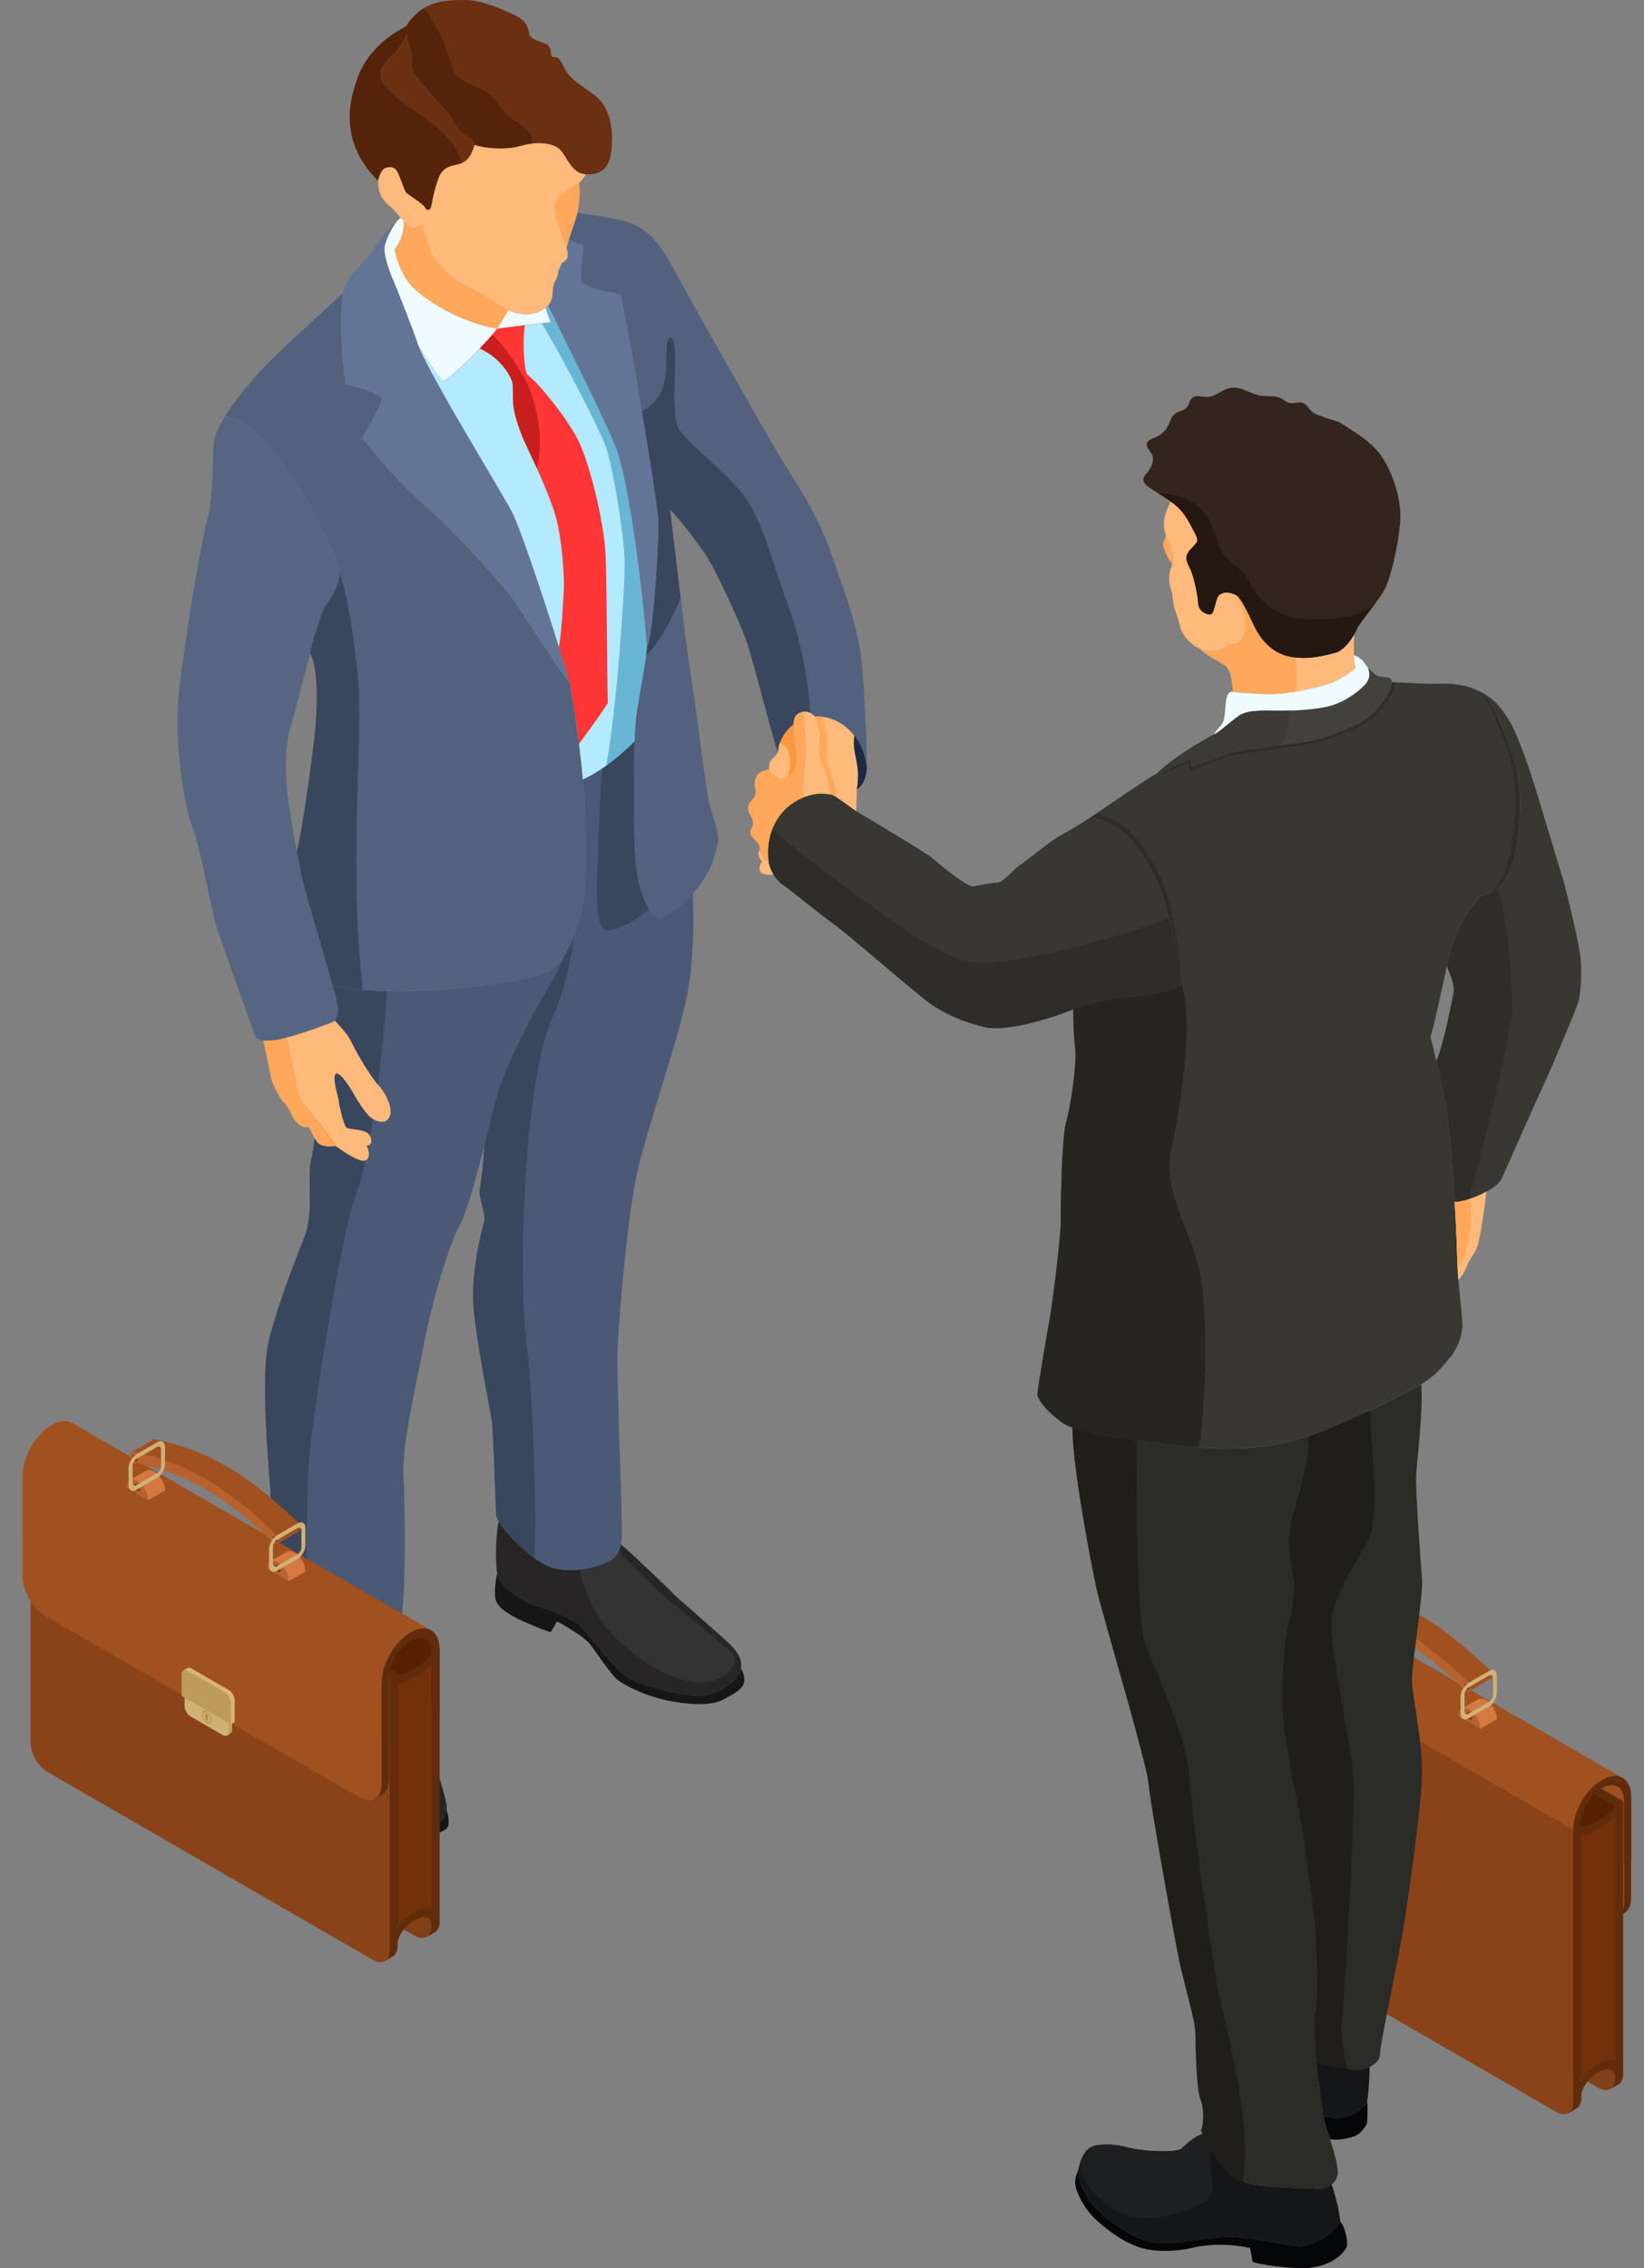 <svg width="58" height="80" viewBox="0 0 58 80" fill="none" xmlns="http://www.w3.org/2000/svg">
<rect x="0" y="0" width="58" height="80" fill="#808080" stroke="none"/>
<path d="M55.76 64.397L55.506 64.545L55.76 64.397Z" fill="#FFFFF7"/>
<path d="M57.546 63.366V66.956C57.546 67.207 57.456 67.388 57.314 67.468L57.06 67.616C57.205 67.533 57.291 67.356 57.291 67.104V63.514L57.546 63.366Z" fill="#602C0B"/>
<path d="M45.416 61.161L56.496 67.559C56.934 67.813 57.288 67.607 57.288 67.101V63.035L44.621 55.723V59.789C44.624 60.295 44.978 60.91 45.416 61.161Z" fill="#A1501F"/>
<path d="M44.6 56.215V65.823C44.6 66.199 44.864 66.66 45.192 66.847L56.677 73.476C56.719 73.502 56.761 73.521 56.803 73.534L56.812 73.682L57.092 73.521C57.199 73.46 57.266 73.328 57.266 73.138V63.53L44.6 56.215Z" fill="#602C0B"/>
<path d="M56.634 72.815L56.982 72.88V73.298C56.982 73.675 56.718 73.826 56.389 73.64L55.906 73.36L55.971 73.276L56.634 72.815Z" fill="#804018"/>
<path d="M56.983 63.691L55.785 73.289L55.589 73.176L44.905 67.007C44.58 66.817 44.316 66.36 44.316 65.983L44.232 56.871L56.983 63.691Z" fill="#552100"/>
<path d="M55.789 64.38V73.988C55.789 74.178 55.722 74.306 55.615 74.371L55.335 74.532L55.326 74.384C55.284 74.371 55.242 74.352 55.2 74.326L43.715 67.696C43.39 67.506 43.126 67.049 43.126 66.672V57.065L44.324 57.757L55.789 64.38Z" fill="#602C0B"/>
<path d="M54.912 74.494L43.427 67.864C43.102 67.674 42.835 67.217 42.835 66.84V57.232L55.502 64.545V74.152C55.505 74.529 55.241 74.68 54.912 74.494Z" fill="#8A4319"/>
<path d="M56.983 64.029V72.88L56.635 72.816L55.975 73.273L55.91 73.36L55.788 73.515V64.696L56.725 64.232L56.983 64.029Z" fill="#73310B"/>
<path d="M56.983 73.243C56.983 72.967 56.716 72.899 56.385 73.089C56.053 73.279 55.786 73.659 55.786 73.933L55.531 74.081C55.531 73.636 55.905 73.073 56.385 72.796C56.864 72.519 57.238 72.651 57.238 73.095L56.983 73.243Z" fill="#602C0B"/>
<path d="M55.787 64.38C55.91 64.442 56.119 64.374 56.386 64.219C56.653 64.065 56.859 63.894 56.985 63.691L57.159 63.807C56.991 64.081 56.747 64.306 56.386 64.516C56.025 64.725 55.781 64.783 55.613 64.699L55.787 64.38Z" fill="#602C0B"/>
<path d="M43.858 55.465C44.138 55.303 44.395 55.287 44.579 55.394L57.245 62.706C57.062 62.599 56.804 62.616 56.524 62.777C55.961 63.102 55.504 63.894 55.504 64.544L42.837 57.232C42.837 56.582 43.297 55.786 43.858 55.465Z" fill="#A1501F"/>
<path d="M56.526 62.777C55.962 63.102 55.505 63.894 55.505 64.545V66.815L55.759 66.666V64.397C55.759 63.907 56.1 63.315 56.526 63.07C56.947 62.825 57.292 63.025 57.292 63.511V65.781L57.546 65.633V63.363C57.546 62.716 57.089 62.452 56.526 62.777Z" fill="#602C0B"/>
<path d="M52.61 58.991C52.597 58.959 52.574 58.926 52.552 58.897C52.545 58.891 52.539 58.885 52.532 58.878C51.644 58.028 50.832 57.387 50.018 56.917C49.2 56.447 48.388 56.148 47.5 55.974C47.477 55.971 47.455 55.974 47.439 55.983L46.679 56.425C46.695 56.415 46.717 56.412 46.74 56.415C47.625 56.589 48.44 56.888 49.258 57.358C50.072 57.828 50.884 58.469 51.772 59.319C51.779 59.326 51.785 59.332 51.792 59.339C51.814 59.367 51.837 59.397 51.85 59.432C51.875 59.49 51.885 59.551 51.869 59.599C51.863 59.622 51.85 59.638 51.834 59.648L52.593 59.206C52.61 59.197 52.622 59.181 52.629 59.158C52.642 59.113 52.635 59.052 52.61 58.991Z" fill="#A1501F"/>
<path d="M49.257 57.359C50.071 57.829 50.883 58.47 51.772 59.32C51.852 59.397 51.894 59.523 51.868 59.6C51.846 59.661 51.788 59.674 51.723 59.635C51.707 59.626 51.691 59.613 51.675 59.6C50.812 58.773 50.033 58.161 49.257 57.713C48.883 57.497 48.51 57.32 48.127 57.172C47.711 57.014 47.286 56.892 46.836 56.805C46.819 56.802 46.803 56.795 46.787 56.786C46.723 56.75 46.665 56.667 46.642 56.583C46.617 56.474 46.658 56.403 46.739 56.416C47.628 56.589 48.442 56.889 49.257 57.359Z" fill="#B9612C"/>
<path d="M46.707 56.585C46.707 56.64 46.746 56.708 46.794 56.733C46.842 56.763 46.881 56.74 46.881 56.685C46.881 56.63 46.842 56.563 46.794 56.537C46.746 56.508 46.707 56.531 46.707 56.585Z" fill="#7B3910"/>
<path d="M51.663 59.445C51.663 59.499 51.702 59.567 51.75 59.593C51.798 59.622 51.837 59.599 51.837 59.545C51.837 59.49 51.798 59.422 51.75 59.397C51.702 59.367 51.663 59.39 51.663 59.445Z" fill="#7B3910"/>
<path d="M47.474 57.1C47.368 57.039 47.268 57.033 47.2 57.075L46.611 57.413L47.275 58.114L47.864 57.776C47.861 57.525 47.687 57.226 47.474 57.1Z" fill="#D67841"/>
<path d="M47.274 58.115C47.274 57.867 47.1 57.564 46.885 57.442C46.669 57.319 46.495 57.419 46.495 57.667L47.274 58.115Z" fill="#B56230"/>
<path d="M46.779 57.606C46.779 57.671 46.824 57.751 46.882 57.783C46.94 57.816 46.985 57.79 46.985 57.726C46.985 57.661 46.94 57.581 46.882 57.548C46.824 57.513 46.779 57.542 46.779 57.606Z" fill="#7B3910"/>
<path d="M47.58 57.329L46.855 57.748C46.701 57.838 46.575 57.764 46.575 57.587V56.981C46.575 56.804 46.701 56.585 46.855 56.495L47.58 56.077C47.734 55.986 47.86 56.06 47.86 56.238V56.843C47.86 57.023 47.734 57.239 47.58 57.329ZM46.855 56.656C46.778 56.701 46.717 56.811 46.717 56.898V57.503C46.717 57.593 46.781 57.629 46.855 57.583L47.58 57.165C47.657 57.12 47.718 57.01 47.718 56.923V56.318C47.718 56.228 47.654 56.193 47.58 56.238L46.855 56.656Z" fill="#CFB176"/>
<path d="M52.424 59.96C52.318 59.898 52.218 59.892 52.151 59.934L51.562 60.272L52.225 60.974L52.814 60.636C52.814 60.388 52.64 60.085 52.424 59.96Z" fill="#D67841"/>
<path d="M52.224 60.975C52.224 60.727 52.051 60.424 51.835 60.302C51.619 60.176 51.445 60.279 51.445 60.527L52.224 60.975Z" fill="#B56230"/>
<path d="M51.736 60.465C51.736 60.53 51.781 60.61 51.839 60.642C51.897 60.675 51.942 60.649 51.942 60.584C51.942 60.52 51.897 60.44 51.839 60.407C51.781 60.375 51.736 60.401 51.736 60.465Z" fill="#7B3910"/>
<path d="M52.533 60.188L51.808 60.607C51.654 60.697 51.528 60.623 51.528 60.446V59.841C51.528 59.664 51.654 59.445 51.808 59.355L52.533 58.936C52.687 58.846 52.813 58.92 52.813 59.097V59.702C52.813 59.883 52.687 60.102 52.533 60.188ZM51.808 59.516C51.731 59.561 51.67 59.67 51.67 59.757V60.362C51.67 60.453 51.734 60.488 51.808 60.443L52.533 60.024C52.61 59.979 52.675 59.87 52.675 59.783V59.177C52.675 59.087 52.61 59.052 52.533 59.097L51.808 59.516Z" fill="#CFB176"/>
<path d="M14.751 12.181C15.263 13.43 17.774 17.474 18.09 18.119C18.405 18.759 19.458 21.905 20.089 24.049C20.305 25.16 20.469 26.5 20.563 27.498C20.833 27.379 21.113 27.208 21.387 27.015C21.77 26.741 22.128 26.425 22.392 26.152C22.398 25.881 22.408 25.672 22.421 25.547C22.479 24.867 22.778 23.489 22.826 22.819C22.552 19.516 22.089 16.802 21.773 15.897C21.641 15.514 21.171 14.519 20.669 13.479C20.163 12.435 19.619 11.347 19.339 10.777C19.31 10.806 19.278 10.832 19.249 10.858C19.294 11.016 19.391 11.276 19.426 11.37C19.333 11.376 19.227 11.389 19.114 11.399C18.525 11.463 17.742 11.569 17.543 11.592C17.333 11.895 16.097 13.211 15.643 13.45C15.369 13.192 14.799 12.287 14.751 12.181Z" fill="#B4EAFF"/>
<path d="M22.036 19.754C22.062 20.63 21.759 25.031 21.383 27.015C21.766 26.741 22.123 26.425 22.387 26.152C22.394 25.881 22.403 25.672 22.416 25.547C22.474 24.867 22.773 23.489 22.822 22.819C22.548 19.516 22.084 16.802 21.769 15.897C21.637 15.514 21.167 14.519 20.665 13.479C20.159 12.435 19.615 11.347 19.335 10.777C19.306 10.806 19.274 10.832 19.245 10.858C19.29 11.016 19.386 11.276 19.422 11.37C19.328 11.376 19.222 11.389 19.109 11.399C19.779 12.481 21.067 14.982 21.337 15.659C21.614 16.36 22.007 18.801 22.036 19.754Z" fill="#68B5D4"/>
<path d="M20.085 24.049C19.972 23.666 19.847 23.25 19.715 22.825C19.831 22.226 19.866 21.119 19.889 20.861C19.918 20.552 19.86 18.926 19.525 17.957C19.183 16.981 18.704 16.012 18.53 15.632C18.353 15.243 18.163 14.695 18.118 14.348C18.076 14 18.108 13.633 18.085 13.507C18.066 13.388 17.747 12.657 16.92 12.29C17.155 12.042 17.445 11.717 17.532 11.591C17.67 11.575 18.082 11.521 18.52 11.466C18.436 11.917 18.469 12.944 18.597 13.204C19.048 13.556 19.93 14.663 20.352 15.436C20.774 16.209 21.305 18.366 21.363 19.531C21.418 20.694 21.418 24.496 21.447 24.789C21.257 25.111 20.661 25.923 20.423 26.241C20.333 25.514 20.22 24.738 20.085 24.049Z" fill="#FF3636"/>
<path d="M16.92 12.29C17.751 12.657 18.066 13.388 18.085 13.507C18.108 13.633 18.076 14.003 18.118 14.348C18.16 14.695 18.349 15.243 18.53 15.632C18.613 15.816 18.768 16.131 18.942 16.518C19.27 15.268 18.768 13.849 18.594 13.507C18.427 13.179 17.866 12.255 17.367 11.801C17.252 11.936 17.094 12.11 16.92 12.29Z" fill="#C91E1E"/>
<path d="M18.452 11.079C18.838 11.102 19.064 10.999 19.244 10.854C19.289 11.011 19.386 11.272 19.421 11.366C18.838 11.414 17.773 11.562 17.534 11.591C17.66 11.401 17.801 11.15 17.93 10.937C18.091 11.011 18.271 11.069 18.452 11.079ZM13.567 8.703C13.609 8.474 13.851 7.895 14.14 7.676C14.182 7.724 14.221 7.772 14.256 7.814C14.227 8.371 14.102 8.532 13.925 8.806C13.947 8.973 14.115 9.598 14.479 10.033C14.842 10.467 16.134 11.353 17.537 11.588C17.328 11.89 16.092 13.207 15.638 13.446C15.37 13.185 14.804 12.28 14.755 12.177C14.643 11.797 14.012 10.2 13.864 9.862C13.716 9.53 13.526 8.941 13.567 8.703Z" fill="#F0FBFF"/>
<path d="M10.13 59.499C10.31 59.85 10.748 60.648 10.857 61.054C10.97 61.46 11.202 63.067 11.817 63.53C12.351 63.933 13.816 64.561 14.699 64.49C15.529 64.425 15.819 64.097 15.752 63.649C15.681 63.202 15.204 61.643 14.853 61.083C14.828 61.045 14.802 60.999 14.776 60.954C14.457 60.423 13.961 59.493 13.807 58.868C13.527 59.084 12.995 59.338 12.126 59.129C11.833 59.058 11.569 58.952 11.334 58.826C11.263 58.788 11.192 58.746 11.125 58.707C10.664 58.42 10.346 58.089 10.175 57.905C10.111 58.404 9.969 59.193 10.13 59.499Z" fill="#272526"/>
<path d="M10.128 59.496C10.311 59.85 10.746 60.649 10.859 61.058C10.972 61.463 11.203 63.07 11.818 63.534C12.356 63.936 13.818 64.564 14.7 64.493C15.405 64.439 15.721 64.194 15.756 63.846C15.824 64.013 15.837 64.249 15.82 64.374C15.772 64.738 14.42 64.883 13.927 64.831C13.345 64.767 12.462 64.403 11.773 63.878C11.087 63.353 11.12 62.812 11.046 62.342C10.968 61.872 10.836 61.389 10.778 61.264C10.72 61.138 10.588 61.347 10.54 61.286C10.492 61.222 10.176 60.613 10.07 60.353C9.983 60.124 10.06 59.776 10.128 59.496Z" fill="#171616"/>
<path d="M11.614 62.375C11.894 63.132 13.072 63.763 13.649 63.931C14.222 64.098 15.136 64.182 15.332 63.86C15.593 63.431 15.081 61.828 14.779 60.955C14.46 60.424 13.964 59.494 13.81 58.869C13.529 59.085 12.998 59.339 12.129 59.13C11.836 59.059 11.572 58.953 11.337 58.827C10.97 60.08 11.343 61.645 11.614 62.375Z" fill="#333333"/>
<path d="M17.56 55.599C17.66 55.963 18.416 56.427 18.697 56.552C18.977 56.678 20.155 57 20.464 57.338C20.773 57.676 21.739 58.938 22.203 59.202C22.634 59.45 24.26 59.904 24.895 59.791C25.429 59.698 26.044 59.244 26.115 58.951C26.186 58.658 26.17 58.404 25.735 57.982C25.3 57.56 23.896 56.369 23.771 56.227C23.658 56.105 22.402 54.888 21.903 54.469C21.884 54.562 21.858 54.649 21.82 54.727C21.752 54.875 21.643 54.991 21.472 55.081C21.301 55.171 20.905 55.309 20.458 55.358C20.065 55.403 19.63 55.383 19.27 55.206C18.639 54.897 17.866 54.099 17.599 53.664C17.476 54.102 17.473 55.271 17.56 55.599Z" fill="#272526"/>
<path d="M17.542 55.496C17.548 55.535 17.555 55.57 17.561 55.599C17.658 55.963 18.418 56.427 18.698 56.552C18.978 56.678 20.156 57 20.465 57.338C20.775 57.676 21.741 58.938 22.204 59.202C22.636 59.45 24.262 59.904 24.896 59.791C25.43 59.698 26.045 59.244 26.116 58.951C26.126 58.916 26.132 58.88 26.136 58.848C26.226 58.97 26.293 59.192 26.239 59.379C26.165 59.621 25.775 59.801 25.514 59.946C25.25 60.094 24.725 60.178 23.769 60.02C22.813 59.862 22.001 59.421 21.792 59.254C21.583 59.086 21.077 58.349 20.868 58.056C20.659 57.763 20.163 57.489 20.028 57.402C19.892 57.319 19.648 57.161 19.628 57.212C19.606 57.264 19.461 57.56 19.406 57.56C19.355 57.56 18.524 57.235 18.208 57.064C17.893 56.897 17.629 56.739 17.513 56.497C17.416 56.304 17.471 55.767 17.542 55.496Z" fill="#171616"/>
<path d="M20.464 55.361C20.525 55.963 20.976 57.038 21.752 57.801C22.605 58.642 23.581 59.147 24.225 59.283C24.865 59.421 25.352 59.315 25.667 59.019C25.983 58.725 25.983 58.41 25.719 58.188C25.454 57.969 23.835 56.62 23.542 56.401C23.281 56.204 22.183 55.074 21.829 54.727C21.761 54.875 21.652 54.991 21.481 55.081C21.304 55.171 20.911 55.309 20.464 55.361Z" fill="#333333"/>
<path d="M9.556 52.858C9.598 53.773 9.63 56.246 9.575 56.677C9.524 57.108 9.891 57.601 10.091 57.814C10.223 57.952 10.57 58.364 11.121 58.706C11.401 58.879 11.736 59.037 12.119 59.13C13.256 59.404 13.813 58.889 13.99 58.699C14.17 58.509 14.128 57.385 14.212 56.606C14.296 55.827 14.296 53.158 14.234 52.063C14.17 50.968 14.717 48.698 14.949 47.436C15.181 46.174 15.79 44.007 16.211 43.228C16.633 42.449 17.18 39.947 17.474 38.852C17.767 37.758 18.272 36.827 18.806 35.774C19.135 35.127 19.705 34.325 19.888 33.739C19.75 33.945 19.595 34.106 19.425 34.219C18.932 34.541 16.466 34.863 15.146 34.934C14.643 34.96 14.135 34.969 13.655 34.963C13.355 34.956 13.069 34.947 12.802 34.924C12.795 34.924 12.789 34.924 12.786 34.924C12.287 34.886 11.935 34.824 11.733 34.773C11.752 34.834 11.826 35.088 11.842 35.156C11.968 35.603 11.942 35.942 11.745 36.038C11.697 36.064 11.591 36.106 11.449 36.157C11.311 38.009 11.111 40.433 10.995 40.829C10.805 41.483 11.102 42.722 10.744 43.627C10.387 44.532 9.862 45.858 9.505 47.204C9.147 48.544 9.514 51.944 9.556 52.858Z" fill="#4A5975"/>
<path d="M9.556 52.858C9.598 53.773 9.63 56.245 9.575 56.677C9.524 57.108 9.891 57.601 10.091 57.814C10.223 57.952 10.57 58.364 11.121 58.705C10.699 56.574 10.834 53.148 10.867 51.999C10.908 50.527 12.045 43.373 12.592 42.027C13.062 40.871 13.533 36.949 13.655 34.959C13.355 34.953 13.069 34.943 12.802 34.921C12.795 34.921 12.789 34.921 12.786 34.921C12.287 34.882 11.935 34.821 11.733 34.77C11.752 34.831 11.826 35.085 11.842 35.153C11.968 35.6 11.942 35.938 11.745 36.035C11.697 36.061 11.591 36.102 11.449 36.154C11.311 38.005 11.111 40.43 10.995 40.826C10.805 41.48 11.102 42.719 10.744 43.624C10.387 44.529 9.862 45.855 9.505 47.201C9.147 48.544 9.514 51.944 9.556 52.858Z" fill="#38465E"/>
<path d="M17.083 43.09C17.154 42.851 16.873 42.249 16.928 41.924C16.973 41.66 17.076 40.897 17.083 40.411C17.234 39.806 17.372 39.236 17.475 38.846C17.768 37.751 18.274 36.821 18.808 35.768C19.137 35.121 19.707 34.319 19.89 33.733C20.145 33.363 20.354 32.825 20.518 32.149C20.769 31.125 20.673 29.386 20.657 28.826C20.65 28.61 20.618 28.121 20.557 27.496C20.827 27.377 21.107 27.206 21.381 27.013C21.764 26.74 22.122 26.424 22.386 26.15C22.35 27.326 22.347 29.583 22.427 30.452C22.527 31.518 22.92 32.261 23.2 32.345C23.442 32.419 23.989 32.03 24.44 31.515C24.485 32.429 24.469 33.884 24.25 35.066C23.97 36.579 22.737 40.031 22.427 41.602C22.118 43.173 21.809 46.68 21.784 47.745C21.755 48.811 21.98 53.889 21.938 54.266C21.896 54.645 21.796 54.91 21.474 55.08C21.152 55.248 20.045 55.586 19.272 55.206C18.499 54.826 17.52 53.718 17.504 53.438C17.491 53.158 17.408 50.634 17.363 50.199C17.321 49.764 16.703 46.902 16.69 45.752C16.677 44.603 17.012 43.328 17.083 43.09Z" fill="#4A5975"/>
<path d="M21.247 27.107C21.292 27.075 21.337 27.046 21.382 27.013C21.765 26.74 22.123 26.424 22.387 26.15C22.351 27.326 22.348 29.583 22.429 30.452C22.496 31.17 22.696 31.74 22.902 32.062C22.255 32.622 21.495 32.928 21.286 32.767C20.96 32.516 21.086 30.687 21.096 30.095C21.105 29.55 21.173 27.941 21.247 27.107ZM17.084 43.09C17.155 42.851 16.875 42.249 16.929 41.924C16.974 41.66 17.077 40.897 17.084 40.411C17.235 39.806 17.373 39.236 17.477 38.846C17.77 37.751 18.275 36.821 18.809 35.768C19.138 35.121 19.708 34.319 19.891 33.733C20.014 33.553 20.133 33.318 20.242 33.047C20.114 34.106 19.84 35.143 19.518 35.816C18.5 37.954 18.22 45.083 18.613 47.7C18.723 48.434 18.961 53.003 18.851 54.945C18.185 54.462 17.515 53.667 17.502 53.438C17.489 53.158 17.406 50.634 17.361 50.199C17.319 49.764 16.701 46.902 16.688 45.752C16.678 44.603 17.013 43.328 17.084 43.09Z" fill="#38465E"/>
<path d="M10.433 38.154C10.424 38.019 10.253 37.22 10.102 36.596C10.668 36.447 11.579 36.119 11.753 36.032C11.776 36.022 11.795 36.006 11.811 35.99C12.001 36.225 12.236 36.419 12.404 36.766C12.587 37.146 13.083 37.993 13.337 38.26C13.589 38.527 13.891 39.094 13.737 39.403C13.582 39.712 13.148 39.545 12.925 39.258C12.703 38.975 12.526 38.669 12.442 38.521C12.359 38.373 11.979 37.764 11.844 37.88C11.708 37.996 11.937 38.692 11.95 38.827C11.959 38.962 12.13 39.699 12.223 39.773C12.317 39.847 12.871 39.815 13.022 40.015C13.141 40.173 13.138 40.395 12.928 40.414C13.064 40.604 13.054 40.981 12.78 40.939C12.507 40.897 11.992 40.53 11.844 40.424C11.486 39.877 10.948 39.213 10.791 39.036C10.633 38.859 10.456 38.469 10.433 38.154Z" fill="#FFBA7B"/>
<path d="M9.873 36.65C9.94 36.638 10.018 36.618 10.101 36.596C10.253 37.22 10.423 38.019 10.433 38.154C10.456 38.47 10.633 38.859 10.79 39.036C10.948 39.217 11.486 39.877 11.843 40.424C11.505 40.456 11.286 40.424 11.17 40.257C11.055 40.089 10.939 39.825 10.887 39.741C10.636 39.816 10.436 39.584 10.349 39.436C10.266 39.287 10.169 39.036 10.024 38.898C9.876 38.763 9.615 38.257 9.56 38.003C9.519 37.81 9.367 37.069 9.29 36.689C9.435 36.708 9.628 36.696 9.873 36.65Z" fill="#FFA85C"/>
<path d="M26.805 29.971C26.828 30.096 26.918 30.293 27.124 30.412C27.115 30.363 27.189 30.676 27.292 30.843C26.587 30.937 26.812 30.444 26.892 30.383C26.776 30.283 26.712 30.103 26.805 29.971Z" fill="#FFBA7B"/>
<path d="M28.743 25.27C29.242 25.241 29.773 25.473 30.137 25.943C30.054 26.716 30.379 26.835 30.231 27.849C30.224 28.129 30.211 28.557 30.205 28.612C29.954 28.451 29.461 28.052 29.3 28.023C29.252 27.63 29.075 27.047 28.972 26.873C28.866 26.7 28.93 26.21 28.93 26.04C28.927 25.917 28.856 25.46 28.743 25.27Z" fill="#FFBA7B"/>
<path d="M28.743 25.271C28.827 25.267 28.914 25.271 28.997 25.28C29.104 25.503 29.168 25.963 29.168 26.089C29.168 26.272 29.104 26.807 29.21 27C29.307 27.174 29.461 27.718 29.522 28.136C29.429 28.075 29.349 28.033 29.3 28.024C29.252 27.631 29.075 27.048 28.972 26.874C28.866 26.7 28.93 26.211 28.93 26.04C28.927 25.918 28.856 25.461 28.743 25.271Z" fill="#FFA85C"/>
<path d="M27.786 27.405C27.802 27.395 27.815 27.385 27.831 27.376C27.844 27.366 27.854 27.356 27.863 27.347C27.931 27.279 28.092 26.928 28.092 26.78C28.092 26.632 28.034 26.22 28.015 26.072C27.998 25.962 27.982 25.711 27.989 25.547C27.783 25.705 27.609 25.933 27.496 26.23C27.49 26.242 27.487 26.255 27.483 26.268C27.515 26.725 27.21 26.658 27.148 26.938C27.055 27.363 27.496 27.585 27.786 27.405Z" fill="#FF983E"/>
<path d="M27.786 27.405C27.86 27.128 28.008 26.323 27.496 26.23C27.49 26.242 27.487 26.255 27.483 26.268C27.515 26.725 27.21 26.658 27.148 26.938C27.055 27.363 27.496 27.585 27.786 27.405Z" fill="#FFBA7B"/>
<path d="M6.266 25.727C6.295 26.96 6.533 28.531 6.797 29.192C7.064 29.852 7.512 32.347 7.637 32.698C7.763 33.049 8.957 36.442 9.012 36.568C9.067 36.694 9.363 36.752 9.869 36.652C10.374 36.555 11.553 36.133 11.749 36.033C11.945 35.934 11.974 35.599 11.846 35.151C11.755 34.816 10.841 31.751 10.696 31.155C10.645 30.95 10.561 30.521 10.468 30.029C10.303 29.14 10.123 28.036 10.107 27.623C10.078 26.98 10.065 26.262 10.261 25.605C10.397 25.151 10.699 23.943 10.938 23.045C10.992 22.755 11.105 22.385 11.208 22.073C11.314 21.76 11.411 21.506 11.44 21.448C11.492 21.332 11.933 20.836 11.987 20.205C11.723 18.92 9.292 14.58 7.927 14.709C7.728 15.028 7.583 15.324 7.557 15.549C7.486 16.122 7.544 17.471 7.319 18.312C7.093 19.152 6.646 21.889 6.533 22.758C6.42 23.621 6.237 24.491 6.266 25.727Z" fill="#556582"/>
<path d="M10.471 30.025C10.561 30.518 10.648 30.946 10.699 31.152C10.818 31.635 11.462 33.822 11.739 34.765C11.939 34.816 12.293 34.881 12.792 34.916C12.799 34.916 12.802 34.916 12.808 34.916C12.296 30.331 12.802 26.545 12.657 24.181C12.621 23.615 12.39 21.374 11.99 20.195C11.939 20.826 11.498 21.322 11.443 21.438C11.417 21.496 11.318 21.75 11.211 22.063C11.105 22.375 10.992 22.745 10.941 23.035C11.324 23.789 11.14 25.624 11.073 26.187C10.957 27.111 10.648 29.404 10.471 30.025Z" fill="#38465E"/>
<path d="M7.927 14.703C9.295 14.574 11.723 18.918 11.987 20.199C12.386 21.378 12.618 23.618 12.653 24.185C12.798 26.545 12.293 30.335 12.805 34.92C13.497 34.971 14.331 34.971 15.149 34.929C16.469 34.859 18.935 34.537 19.428 34.215C19.917 33.893 20.268 33.178 20.523 32.154C20.774 31.13 20.677 29.392 20.661 28.831C20.648 28.271 20.436 25.856 20.085 24.053C19.853 23.844 18.475 21.674 18.15 21.204C17.824 20.73 16.14 18.847 15.068 17.9C13.996 16.953 13.542 16.364 12.776 15.46C12.882 15.25 13.375 14.481 13.481 14.04C13.197 13.798 12.608 13.66 12.177 13.544C11.968 11.657 12.022 10.771 12.116 10.327C11.42 10.965 9.559 12.639 9.028 13.26C8.671 13.676 8.233 14.213 7.927 14.703Z" fill="#52617D"/>
<path d="M22.417 25.547C22.359 26.22 22.333 29.388 22.43 30.454C22.529 31.52 22.922 32.264 23.203 32.347C23.483 32.431 24.172 31.9 24.648 31.269C25.125 30.638 25.195 30.258 25.308 29.839C25.421 29.417 25.154 28.87 25.015 28.284C24.873 27.695 24.593 25.157 24.371 23.796C24.268 23.168 24.139 22.144 24.017 21.101C23.586 22.16 23.119 22.823 22.797 23.123C22.7 23.825 22.465 24.968 22.417 25.547Z" fill="#52617D"/>
<path d="M20.582 8.662C20.541 9.084 20.457 9.756 20.518 9.946C20.582 10.136 21.529 10.313 21.887 10.378C21.954 10.558 22.312 12.542 22.64 14.493C23.335 14.148 23.458 13.569 23.487 13.031C23.519 12.442 23.474 11.894 23.635 11.901C24.028 11.917 23.628 14.21 23.892 15.014C24.047 15.481 25.512 16.55 26.207 17.433C26.903 18.315 27.28 19.979 27.785 21.303C28.22 22.442 28.542 24.062 28.587 25.285C29.437 25.141 30.442 25.781 30.583 27.095C30.596 26.899 30.519 24.452 30.393 23.286C30.268 22.124 29.804 20.903 29.321 19.512C28.838 18.122 28.143 17.136 27.553 16.167C26.964 15.198 24.421 10.697 23.777 9.509C23.136 8.32 22.756 8.111 22.347 7.908C21.977 7.728 20.827 7.573 20.367 7.506C20.312 7.747 20.164 8.124 20.067 8.446C20.251 8.556 20.492 8.636 20.582 8.662Z" fill="#52617D"/>
<path d="M22.641 14.493C22.721 14.976 23.207 17.868 23.223 18.36C23.246 19.117 23.056 22.379 22.824 22.82C22.811 22.981 22.802 23.035 22.792 23.122C23.114 22.826 23.581 22.16 24.012 21.1C23.867 19.861 23.764 18.969 23.639 17.974C23.806 18.112 24.704 19.223 25.014 19.755C25.323 20.289 26.15 22.012 26.389 22.771C26.627 23.528 27.129 25.524 27.422 26.49C27.528 26.036 27.754 25.714 28.037 25.515C28.156 25.431 28.282 25.37 28.417 25.328C28.475 25.312 28.533 25.296 28.591 25.286C28.549 24.066 28.224 22.443 27.789 21.303C27.284 19.977 26.907 18.315 26.211 17.433C25.516 16.551 24.051 15.479 23.896 15.015C23.629 14.21 24.028 11.918 23.639 11.901C23.478 11.895 23.523 12.439 23.491 13.032C23.459 13.569 23.336 14.149 22.641 14.493Z" fill="#38465E"/>
<path d="M30.14 25.939C30.369 26.233 30.533 26.619 30.584 27.095C30.543 27.504 30.443 27.681 30.233 27.846C30.381 26.831 30.056 26.712 30.14 25.939Z" fill="#1D2843"/>
<path d="M19.503 10.227C19.509 10.118 19.554 9.96 19.583 9.928C19.609 9.896 19.725 9.644 19.699 9.529C19.741 9.496 19.802 9.335 19.825 9.261C19.908 9.245 19.97 9.184 20.008 9.11C20.044 9.036 20.04 8.91 19.992 8.753C20.008 8.662 20.034 8.563 20.069 8.453C20.25 8.559 20.494 8.637 20.581 8.662C20.54 9.084 20.456 9.757 20.517 9.947C20.581 10.137 21.528 10.314 21.885 10.379C22.011 10.726 23.199 17.604 23.221 18.36C23.244 19.117 23.054 22.379 22.822 22.82C22.549 19.516 22.085 16.802 21.769 15.897C21.502 15.134 19.899 11.921 19.332 10.778C19.506 10.604 19.496 10.337 19.503 10.227Z" fill="#637596"/>
<path d="M12.303 9.841C12.377 9.661 13.008 9.084 13.166 8.82C13.311 8.579 13.649 8.064 13.958 7.867C13.752 8.134 13.598 8.527 13.565 8.704C13.523 8.943 13.713 9.532 13.858 9.87C14.006 10.208 14.637 11.805 14.75 12.185C15.262 13.434 17.774 17.478 18.089 18.122C18.405 18.763 19.457 21.909 20.089 24.053C19.857 23.844 18.479 21.677 18.154 21.203C17.828 20.73 16.144 18.847 15.072 17.9C14 16.953 13.546 16.364 12.78 15.459C12.886 15.25 13.379 14.481 13.485 14.04C13.201 13.798 12.612 13.66 12.181 13.544C11.82 10.314 12.229 10.018 12.303 9.841Z" fill="#637596"/>
<path d="M14.533 2.109C14.523 2.425 14.584 2.624 14.816 2.866C15.048 3.107 15.425 3.603 15.666 3.822C15.908 4.041 16.033 4.431 16.223 4.621C16.413 4.811 16.719 4.853 16.738 5.117C17.118 5.242 17.862 5.307 18.39 5.149C18.519 5.11 18.648 5.084 18.773 5.068C19.16 5.023 19.514 5.084 19.713 5.242C19.977 5.451 20.135 6.105 20.637 6.147C21.143 6.189 21.491 5.97 21.562 5.371C21.636 4.772 21.626 3.816 20.94 3.33C20.258 2.847 20.045 2.699 19.878 2.331C19.71 1.964 19.614 2.026 19.498 2.006C19.382 1.984 19.53 1.649 19.224 1.533C18.918 1.417 18.718 1.366 18.677 1.208C18.635 1.05 18.635 0.776 18.223 0.567C17.811 0.358 16.96 -0.013 16.404 0C16.014 0.007 15.454 -0.022 14.942 0.297C14.72 0.435 14.507 0.638 14.32 0.937C14.375 1.562 14.546 1.794 14.533 2.109Z" fill="#6B3011"/>
<path d="M14.53 2.109C14.521 2.424 14.582 2.624 14.814 2.866C15.046 3.107 15.422 3.603 15.664 3.822C15.905 4.041 16.031 4.43 16.221 4.62C16.411 4.81 16.716 4.852 16.736 5.116C17.116 5.242 17.86 5.306 18.388 5.148C18.516 5.11 18.645 5.084 18.771 5.068C18.793 4.888 18.7 4.685 18.561 4.553C18.378 4.369 18.133 4.263 17.94 4.092C17.673 3.857 17.512 3.516 17.229 3.297C17.038 3.152 16.803 3.072 16.584 2.975C16.366 2.875 16.143 2.746 16.024 2.537C15.96 2.421 15.928 2.289 15.892 2.16C15.776 1.745 15.609 1.346 15.39 0.976C15.242 0.724 15.155 0.48 14.946 0.293C14.723 0.431 14.511 0.634 14.324 0.934C14.373 1.562 14.543 1.793 14.53 2.109Z" fill="#54230A"/>
<path d="M15.307 4.399C14.763 3.967 14.135 3.632 13.662 3.127C13.555 3.014 13.455 2.885 13.43 2.731C13.385 2.415 13.665 2.161 13.88 1.926C14.08 1.713 14.241 1.465 14.36 1.198C14.421 1.636 14.54 1.842 14.531 2.109C14.521 2.425 14.582 2.625 14.814 2.866C15.046 3.108 15.423 3.603 15.664 3.822C15.906 4.041 16.031 4.431 16.221 4.621C16.411 4.811 16.717 4.853 16.736 5.117C16.63 5.522 16.469 5.677 16.295 5.754C16.163 5.217 15.754 4.75 15.307 4.399Z" fill="#6B3011"/>
<path d="M12.638 2.686C12.954 1.865 13.608 1.298 14.332 0.928C14.338 1.028 14.348 1.114 14.361 1.195C14.242 1.462 14.081 1.71 13.881 1.923C13.662 2.154 13.382 2.409 13.431 2.724C13.453 2.879 13.556 3.008 13.662 3.12C14.136 3.629 14.764 3.961 15.308 4.392C15.755 4.746 16.164 5.21 16.299 5.751C16.038 5.867 15.745 5.809 15.536 6.153C15.404 6.369 15.253 7.065 15.221 7.258C15.188 7.451 15.031 7.435 14.995 7.325C14.96 7.216 14.432 6.888 14.342 6.81C14.252 6.73 14.094 6.147 13.988 6.012C13.881 5.877 13.746 5.889 13.614 5.922C13.482 5.954 13.389 6.137 13.34 6.376C11.933 4.991 12.323 3.507 12.638 2.686Z" fill="#54230A"/>
<path d="M13.343 6.379C13.34 6.911 13.555 7.104 13.768 7.281C13.922 7.41 14.116 7.654 14.254 7.815C14.302 7.873 14.344 7.922 14.376 7.954C14.495 8.066 14.769 8.066 14.901 7.889C14.943 8.163 15.075 8.556 15.21 8.926C15.345 9.296 15.948 9.795 16.17 9.921C16.395 10.047 17.31 10.546 17.448 10.652C17.529 10.713 17.706 10.839 17.925 10.938C18.082 11.009 18.263 11.067 18.446 11.08C18.884 11.106 19.113 10.971 19.309 10.797C19.502 10.623 19.493 10.34 19.499 10.227C19.506 10.117 19.551 9.96 19.579 9.927C19.605 9.895 19.721 9.644 19.695 9.528C19.737 9.496 19.799 9.335 19.821 9.261C19.905 9.245 19.966 9.184 20.005 9.11C20.04 9.036 20.037 8.91 19.988 8.752C20.05 8.401 20.294 7.835 20.362 7.519C20.433 7.204 20.471 6.859 20.433 6.447C20.488 6.395 20.607 6.26 20.668 6.147C20.658 6.147 20.648 6.147 20.639 6.144C20.133 6.102 19.976 5.452 19.715 5.239C19.451 5.03 18.916 4.988 18.391 5.143C17.863 5.301 17.12 5.239 16.74 5.111C16.472 6.122 15.886 5.574 15.536 6.151C15.403 6.366 15.252 7.062 15.22 7.255C15.188 7.448 15.03 7.432 14.995 7.323C14.959 7.213 14.431 6.885 14.341 6.807C14.251 6.727 14.093 6.144 13.987 6.009C13.88 5.874 13.745 5.887 13.613 5.919C13.485 5.957 13.391 6.141 13.343 6.379Z" fill="#FFBA7B"/>
<path d="M13.921 8.809C13.943 8.977 14.111 9.601 14.475 10.036C14.838 10.471 16.13 11.356 17.534 11.591C17.659 11.401 17.801 11.15 17.93 10.938C17.711 10.838 17.53 10.712 17.453 10.651C17.315 10.545 16.4 10.046 16.175 9.92C15.949 9.795 15.347 9.296 15.215 8.925C15.083 8.552 14.948 8.159 14.906 7.889C14.771 8.066 14.501 8.066 14.381 7.953C14.349 7.924 14.307 7.876 14.259 7.814C14.224 8.371 14.098 8.532 13.921 8.809Z" fill="#FFA85C"/>
<path d="M19.989 8.752C20.05 8.401 20.295 7.834 20.363 7.518C20.434 7.203 20.472 6.858 20.434 6.446C19.944 6.672 19.587 7.029 19.567 7.197C19.51 7.641 19.97 8.665 19.989 8.752Z" fill="#FFA85C"/>
<path d="M41.547 17.88C41.837 18.144 41.998 18.498 42.178 18.843C42.319 19.11 42.236 19.123 41.981 19.403C41.73 19.683 41.94 19.909 42.036 20.16C42.136 20.411 42.261 21 42.274 21.267C42.287 21.535 42.526 21.673 42.696 21.673C42.867 21.673 42.864 21.084 43.034 20.971C43.173 20.878 43.334 20.881 43.504 20.942C43.788 21.181 43.907 21.583 43.926 21.921C43.949 22.32 43.82 22.8 43.389 22.7C42.825 23.206 42.2 22.826 42.117 22.762C41.785 22.507 41.695 22.279 41.653 22.159C41.611 22.04 41.582 21.844 41.527 21.725C41.473 21.606 41.379 21.277 41.373 21.1C41.366 20.926 41.331 20.826 41.283 20.688C41.234 20.546 41.234 20.224 41.305 20.057C41.376 19.889 41.411 19.658 41.354 19.516C41.296 19.374 41.128 18.94 41.073 18.647C41.025 18.386 41.128 18.022 41.302 17.681C41.383 17.742 41.463 17.806 41.547 17.88Z" fill="#FFBA7B"/>
<path d="M42.32 22.874C42.542 23.105 43.051 23.347 43.219 23.469C43.418 23.617 43.47 23.975 43.502 24.393C43.618 24.435 43.892 24.435 44.597 24.477C44.951 24.5 45.337 24.458 45.704 24.393C46.065 24.329 46.409 24.245 46.69 24.171C47.26 24.023 47.585 23.74 47.836 23.559C47.746 23.324 47.755 22.79 47.775 22.381C47.614 22.664 47.356 22.957 47.127 23.015C46.873 23.08 46.31 23.26 45.682 23.183C45.621 23.176 45.563 23.167 45.502 23.154C44.8 23.015 44.436 22.426 44.297 22.159C44.156 21.892 43.821 21.08 43.608 20.98C43.573 20.964 43.537 20.951 43.505 20.939C43.788 21.177 43.908 21.576 43.924 21.917C43.946 22.317 43.818 22.796 43.389 22.697C42.993 23.057 42.568 22.977 42.32 22.874Z" fill="#FFBA7B"/>
<path d="M42.32 22.874C42.542 23.106 43.051 23.348 43.219 23.47C43.418 23.618 43.47 23.975 43.502 24.394C43.618 24.436 43.892 24.436 44.597 24.478C44.951 24.5 45.337 24.458 45.704 24.394C45.766 24.088 45.762 23.57 45.682 23.187C45.621 23.18 45.563 23.171 45.502 23.158C44.8 23.019 44.436 22.43 44.297 22.163C44.156 21.895 43.821 21.084 43.608 20.984C43.573 20.968 43.537 20.955 43.505 20.942C43.788 21.181 43.908 21.58 43.924 21.921C43.946 22.32 43.818 22.8 43.389 22.7C42.993 23.058 42.568 22.977 42.32 22.874Z" fill="#FFA85C"/>
<path d="M41.131 18.904C41.205 19.152 41.305 19.413 41.347 19.516C41.385 19.613 41.379 19.751 41.35 19.883C41.202 19.722 41.08 19.397 41.044 19.284C41.015 19.188 41.083 19.03 41.131 18.904Z" fill="#FFA85C"/>
<path d="M40.532 17.188C40.648 17.268 40.764 17.339 40.88 17.41C41.108 17.551 41.334 17.69 41.543 17.88C41.833 18.144 41.994 18.498 42.174 18.842C42.316 19.11 42.232 19.123 41.978 19.403C41.727 19.683 41.936 19.908 42.033 20.159C42.132 20.41 42.258 21 42.271 21.267C42.284 21.534 42.522 21.673 42.693 21.673C42.863 21.673 42.86 21.083 43.031 20.971C43.198 20.858 43.395 20.887 43.604 20.984C43.813 21.083 44.151 21.895 44.293 22.162C44.431 22.429 44.798 23.018 45.497 23.157C46.199 23.299 46.843 23.086 47.123 23.018C47.403 22.948 47.728 22.516 47.867 22.191C47.931 22.037 48.173 21.74 48.408 21.434C48.582 21.206 48.752 20.974 48.849 20.79C49.074 20.356 49.325 19.261 49.396 18.446C49.467 17.635 49.129 16.637 48.71 16.048C48.466 15.706 48.108 15.446 47.757 15.217C47.593 15.111 47.426 14.995 47.258 14.895C47.197 14.86 46.643 14.711 46.643 14.686C46.514 14.644 46.379 14.602 46.279 14.512C46.17 14.412 46.102 14.258 45.961 14.209C45.816 14.158 45.655 14.248 45.504 14.216C45.384 14.19 45.294 14.097 45.185 14.045C44.969 13.935 44.708 13.993 44.467 13.955C44.116 13.897 43.797 13.626 43.443 13.675C43.14 13.716 42.895 13.993 42.59 14C42.406 14.003 42.194 13.916 42.058 14.035C41.959 14.122 41.952 14.283 41.862 14.383C41.762 14.492 41.585 14.496 41.463 14.583C41.328 14.682 41.289 14.86 41.215 15.008C41.121 15.191 40.964 15.339 40.774 15.417C40.648 15.471 40.484 15.52 40.458 15.655C40.436 15.784 40.561 15.887 40.626 16.003C40.745 16.221 40.626 16.495 40.461 16.685C40.41 16.743 40.352 16.804 40.339 16.882C40.326 17.01 40.429 17.117 40.532 17.188Z" fill="#33251D"/>
<path d="M42.173 18.843C42.315 19.11 42.231 19.123 41.977 19.403C41.726 19.683 41.935 19.909 42.032 20.16C42.131 20.411 42.257 21 42.27 21.267C42.283 21.535 42.521 21.673 42.692 21.673C42.862 21.673 42.859 21.084 43.03 20.971C43.197 20.858 43.394 20.887 43.603 20.984C43.812 21.084 44.15 21.895 44.292 22.163C44.43 22.43 44.797 23.019 45.496 23.157C46.198 23.299 46.842 23.087 47.122 23.019C47.402 22.948 47.727 22.517 47.866 22.192C47.93 22.037 48.172 21.741 48.407 21.435C47.843 21.754 47.148 21.834 46.488 21.844C46.214 21.85 45.94 21.844 45.676 21.792C45.094 21.676 44.562 21.312 44.24 20.81C44.096 20.582 43.989 20.324 43.803 20.131C43.616 19.938 43.361 19.819 43.194 19.609C43.02 19.393 42.962 19.113 42.878 18.849C42.737 18.415 42.498 17.996 42.118 17.739C41.758 17.494 41.32 17.423 40.879 17.41C41.108 17.552 41.333 17.69 41.542 17.88C41.832 18.144 41.993 18.498 42.173 18.843Z" fill="#241811"/>
<path d="M43.5 24.397C43.616 24.439 43.889 24.439 44.594 24.481C44.949 24.504 45.335 24.462 45.702 24.397C46.063 24.333 46.407 24.249 46.687 24.175C47.257 24.027 47.583 23.744 47.834 23.564C47.795 23.46 47.773 23.299 47.766 23.119C47.879 23.132 47.959 23.206 48.03 23.261C48.12 23.332 48.226 23.522 48.262 23.554C48.368 23.821 48.284 24.024 48.12 24.185C47.956 24.346 47.573 24.684 47.032 24.864C46.491 25.048 45.502 25.074 44.984 25.067C44.466 25.061 44.002 25.045 43.712 25.241C43.426 25.437 43.014 25.83 42.83 25.901C42.949 25.692 43.104 25.592 43.158 25.444C43.284 25.131 43.155 24.349 43.5 24.397Z" fill="#F0FBFF"/>
<path d="M36.6 49.176C36.6 49.334 36.915 49.797 37.524 50.206C38.132 50.615 40.553 50.87 41.426 50.976C41.664 51.005 41.967 51.034 42.305 51.056C43.2 51.114 44.372 51.114 45.425 50.87C46.877 50.531 49.327 49.26 49.959 48.925C50.59 48.587 50.821 48.284 51.156 47.882C51.494 47.482 51.607 46.925 51.597 46.726C51.588 46.526 51.472 45.38 51.44 45.032C51.407 44.684 51.378 43.013 51.314 42.392C51.179 39.465 50.892 38.386 50.673 37.404C50.622 37.266 50.59 37.015 50.464 36.554C50.548 36.406 50.937 34.568 51.044 34.081C51.321 32.697 51.729 32.208 52.232 31.599C53.082 31.483 53.41 30.411 53.471 30.012C53.874 27.462 53.384 26.637 52.85 25.32C52.692 24.928 52.502 24.641 52.273 24.422C52.209 24.387 52.145 24.355 52.074 24.326C51.556 24.1 50.986 24.1 50.722 24.116C50.483 24.129 49.434 24.074 49.102 24.061C49.105 24.152 49.07 24.277 48.986 24.435C48.848 24.689 48.548 25.127 48.126 25.398C47.705 25.671 46.732 26.035 46.211 26.135C45.692 26.232 43.68 26.457 43.384 26.563C43.091 26.669 42.128 27.027 42.064 27.027C41.999 27.027 41.986 26.837 41.993 26.747C41.684 26.943 40.946 27.252 40.779 27.301C40.367 27.52 38.876 28.563 38.635 28.721C38.593 28.75 38.538 28.782 38.477 28.82C38.886 28.923 39.443 29.136 39.8 29.519C40.251 30.002 40.853 30.897 41.165 32.095C41.481 33.293 41.68 34.555 41.693 34.713C41.693 34.874 40.515 35.112 40.042 35.134C39.568 35.157 38.329 35.376 37.855 35.598C37.878 35.84 37.855 36.397 37.929 36.966C38.003 37.533 37.752 39.092 37.604 39.616C37.456 40.141 37.414 42.521 37.424 43.045C37.434 43.573 37.108 46.117 37.044 46.433C36.989 46.748 36.6 49.018 36.6 49.176Z" fill="#383732"/>
<path d="M36.599 49.176C36.599 49.334 36.914 49.797 37.523 50.206C38.131 50.615 40.553 50.87 41.425 50.976C41.663 51.005 41.966 51.034 42.304 51.056C42.584 49.195 42.591 46.188 42.34 44.942C42.03 43.4 41.048 42.08 41.303 40.705C41.554 39.33 42.153 36.435 41.699 34.716C41.699 34.874 40.52 35.115 40.047 35.134C39.574 35.157 38.334 35.376 37.861 35.598C37.883 35.84 37.861 36.397 37.935 36.967C38.009 37.533 37.758 39.092 37.61 39.616C37.462 40.141 37.42 42.521 37.429 43.045C37.439 43.574 37.114 46.117 37.049 46.433C36.988 46.748 36.599 49.018 36.599 49.176Z" fill="#262522"/>
<path d="M42.007 27.162C41.942 27.162 41.926 26.966 41.936 26.869C41.653 27.053 40.95 27.278 40.687 27.359C40.725 27.336 40.761 27.317 40.79 27.301C40.957 27.252 41.694 26.943 42.003 26.747C41.997 26.837 42.01 27.027 42.074 27.027C42.139 27.027 43.098 26.67 43.394 26.563C43.687 26.457 45.7 26.235 46.221 26.135C46.74 26.035 47.715 25.671 48.137 25.398C48.559 25.124 48.858 24.689 48.997 24.435C49.081 24.277 49.116 24.152 49.113 24.061C49.142 24.061 49.177 24.065 49.219 24.065C49.222 24.161 49.187 24.293 49.1 24.461C48.961 24.728 48.652 25.182 48.221 25.465C47.789 25.752 46.791 26.132 46.26 26.232C45.729 26.335 43.668 26.567 43.365 26.676C43.056 26.789 42.071 27.162 42.007 27.162Z" fill="#2E2D29"/>
<path d="M40.787 27.301C41.405 26.705 42.365 26.151 42.835 25.907C43.018 25.836 43.431 25.443 43.717 25.247C44.004 25.05 44.471 25.066 44.989 25.073C45.507 25.079 46.496 25.05 47.037 24.87C47.578 24.686 47.961 24.352 48.125 24.191C48.289 24.03 48.37 23.827 48.267 23.56C48.367 23.643 48.428 23.746 48.585 23.827C48.743 23.907 48.988 23.862 49.062 23.936C49.136 24.01 49.13 24.184 48.991 24.442C48.856 24.696 48.553 25.134 48.131 25.404C47.71 25.678 46.737 26.042 46.216 26.142C45.697 26.238 43.685 26.464 43.389 26.57C43.096 26.676 42.133 27.034 42.072 27.034C42.011 27.034 41.995 26.844 42.001 26.754C41.692 26.94 40.955 27.249 40.787 27.301Z" fill="#42413B"/>
<path d="M42.834 25.904C43.017 25.833 43.429 25.44 43.716 25.244C44.002 25.047 44.469 25.063 44.988 25.07C45.129 25.073 45.306 25.07 45.503 25.067C45.5 25.321 45.445 25.878 45.187 26.287C44.44 26.387 43.574 26.499 43.391 26.567C43.098 26.673 42.135 27.03 42.074 27.03C42.013 27.03 41.996 26.841 42.003 26.75C41.694 26.947 40.956 27.256 40.789 27.304C41.404 26.702 42.364 26.148 42.834 25.904Z" fill="#3B3A34"/>
<path d="M50.677 37.407C50.896 38.386 51.182 39.468 51.318 42.395C51.433 42.401 51.611 42.366 51.81 42.305C52.28 42.153 52.86 41.847 52.982 41.564C53.108 41.271 54.389 38.399 54.537 38.093C54.682 37.787 55.506 35.843 55.651 35.43C55.799 35.021 55.799 34.284 55.767 33.83C55.735 33.379 55.271 31.422 55.127 30.958C54.978 30.494 54.579 29.139 54.306 28.244C54.032 27.349 53.642 26.141 53.307 25.523C53.014 24.989 52.699 24.647 52.28 24.422C52.509 24.641 52.699 24.927 52.857 25.32C53.388 26.637 53.88 27.461 53.478 30.011C53.433 30.298 53.253 30.929 52.84 31.306C52.676 31.457 52.48 31.567 52.238 31.599C51.736 32.207 51.327 32.697 51.05 34.081C51.227 34.48 51.301 34.754 51.292 34.934C51.276 35.115 50.896 36.995 50.677 37.407Z" fill="#383732"/>
<path d="M52.205 24.388C52.231 24.401 52.253 24.413 52.279 24.426C52.508 24.645 52.698 24.932 52.855 25.325C53.387 26.642 53.879 27.466 53.477 30.016C53.425 30.338 53.203 31.104 52.669 31.442C53.094 30.988 53.261 30.174 53.309 29.877C53.712 27.327 53.222 26.503 52.688 25.186C52.55 24.851 52.389 24.59 52.205 24.388Z" fill="#2E2D29"/>
<path d="M50.678 37.408C50.897 38.387 51.183 39.469 51.319 42.396C51.434 42.402 51.611 42.367 51.811 42.306C52.294 40.651 53.295 36.546 53.344 35.718C53.392 34.884 53.205 32.482 52.838 31.314C52.674 31.465 52.478 31.574 52.236 31.607C51.734 32.215 51.325 32.704 51.048 34.089C51.225 34.488 51.299 34.762 51.289 34.942C51.277 35.116 50.897 36.996 50.678 37.408Z" fill="#2E2D29"/>
<path d="M39.812 29.52C39.454 29.137 38.897 28.925 38.488 28.822C38.55 28.783 38.601 28.747 38.646 28.722C38.656 28.715 38.669 28.709 38.681 28.699C39.081 28.809 39.586 29.015 39.921 29.375C40.372 29.858 40.974 30.753 41.286 31.951C41.525 32.853 41.624 33.883 41.663 34.401C41.586 33.922 41.415 32.991 41.18 32.096C40.861 30.898 40.262 30.003 39.812 29.52Z" fill="#2E2D29"/>
<path d="M27.102 30.266C27.134 30.688 27.366 31.036 27.659 31.236C27.952 31.435 28.963 32.276 29.404 32.581C29.845 32.887 32.138 34.884 32.727 35.328C33.316 35.769 34.073 36.075 34.768 36.233C35.464 36.39 36.986 35.959 37.859 35.602C38.332 35.379 39.572 35.16 40.045 35.138C40.519 35.119 41.707 34.874 41.697 34.716C41.687 34.571 41.517 33.489 41.243 32.382C41.221 32.285 41.195 32.192 41.172 32.099C40.857 30.901 40.258 30.006 39.807 29.523C39.45 29.14 38.893 28.927 38.484 28.824C38.203 29.004 37.769 29.278 37.431 29.458C37.022 29.68 36.095 30.456 35.959 30.53C35.824 30.605 35.393 31.12 35.203 31.129C35.013 31.139 34.52 31.213 34.34 31.265C34.16 31.316 33.139 30.489 32.92 30.286C32.701 30.083 30.521 28.805 30.206 28.608C29.954 28.447 29.462 28.048 29.301 28.019C29.091 27.984 28.86 27.961 28.544 28.054C27.884 28.251 27.453 28.702 27.243 29.249C27.121 29.564 27.076 29.912 27.102 30.266Z" fill="#383732"/>
<path d="M27.102 30.267C27.134 30.689 27.366 31.036 27.659 31.236C27.952 31.436 28.963 32.276 29.404 32.582C29.845 32.888 32.138 34.884 32.727 35.328C33.316 35.77 34.073 36.075 34.768 36.233C35.464 36.391 36.986 35.959 37.859 35.602C38.332 35.38 39.572 35.161 40.045 35.138C40.519 35.119 41.707 34.874 41.697 34.717C41.687 34.572 41.517 33.49 41.243 32.382C39.376 33.113 35.351 34.169 34.205 33.921C32.913 33.641 31.007 32.125 30.447 31.735C29.974 31.404 28.058 29.951 27.24 29.256C27.121 29.565 27.076 29.913 27.102 30.267Z" fill="#2E2D29"/>
<path d="M28.305 25.105C28.469 25.076 28.656 25.147 28.743 25.269C28.858 25.459 28.929 25.916 28.929 26.039C28.929 26.209 28.865 26.699 28.971 26.873C29.077 27.047 29.251 27.629 29.3 28.022C29.09 27.987 28.858 27.964 28.543 28.058C28.475 28.077 28.411 28.103 28.346 28.125C28.244 27.369 28.595 26.734 28.305 25.105Z" fill="#FFBA7B"/>
<path d="M26.51 28.814C26.462 28.718 26.394 28.663 26.391 28.496C26.387 28.328 26.539 28.215 26.613 28.109C26.687 28.003 26.655 27.858 26.629 27.697C26.603 27.536 26.68 27.385 26.738 27.308C26.793 27.237 27.015 27.146 27.144 27.127C27.202 27.465 27.634 27.581 27.865 27.349C27.933 27.282 28.094 26.931 28.094 26.783C28.094 26.483 27.978 26.032 27.991 25.549C27.988 25.269 28.136 25.137 28.306 25.108C28.596 26.738 28.245 27.369 28.348 28.129C27.466 28.486 27.035 29.336 27.105 30.27C27.109 30.318 27.115 30.369 27.125 30.415C26.883 30.276 26.803 30.028 26.8 29.916C26.796 29.8 26.735 29.716 26.577 29.568C26.42 29.42 26.462 29.304 26.532 29.169C26.6 29.027 26.558 28.911 26.51 28.814Z" fill="#FFA85C"/>
<path d="M51.315 42.392C51.367 42.894 51.399 44.086 51.425 44.707C51.431 44.852 51.438 44.965 51.441 45.032C51.444 45.064 51.447 45.1 51.451 45.145C51.589 45.003 51.724 44.765 51.766 44.62C51.824 44.424 52.033 44.24 52.13 43.934C52.22 43.644 52.401 42.511 52.433 42.031C52.252 42.131 52.05 42.218 51.863 42.282C51.843 42.289 51.821 42.295 51.802 42.302C51.608 42.366 51.431 42.398 51.315 42.392Z" fill="#FFBA7B"/>
<path d="M51.315 42.393C51.366 42.895 51.398 44.086 51.424 44.708C51.936 43.993 51.936 42.853 51.865 42.283C51.846 42.29 51.823 42.296 51.804 42.303C51.608 42.367 51.43 42.399 51.315 42.393Z" fill="#FFA85C"/>
<path d="M45.244 60.396C45.286 61.028 45.566 62.795 45.721 63.355C45.875 63.916 46.252 66.762 46.339 67.422C46.423 68.082 46.522 70.381 46.41 70.845C46.297 71.308 46.41 72.178 46.439 72.725C46.616 72.786 47.154 72.899 47.53 72.966C47.688 72.996 47.817 73.015 47.884 73.018C48.11 73.031 48.683 72.809 48.683 72.471C48.683 72.133 49.285 69.309 49.475 68.214C49.665 67.119 50.148 63.69 50.17 62.599C50.193 61.504 49.832 59.843 49.813 59.318C49.791 58.793 50.212 56.269 50.17 55.721C50.129 55.174 49.939 52.691 49.961 52.06C49.974 51.639 50.215 49.781 50.145 48.821C50.087 48.857 50.026 48.892 49.961 48.928C49.684 49.076 49.056 49.404 48.319 49.752C47.63 50.077 46.841 50.425 46.152 50.66C46.168 51.761 45.64 53.255 45.56 53.554C45.476 53.864 45.418 54.649 45.573 55.377C45.727 56.104 45.573 56.794 45.434 57.312C45.286 57.83 45.202 59.765 45.244 60.396Z" fill="#2B2B27"/>
<path d="M45.243 60.396C45.285 61.027 45.565 62.794 45.72 63.355C45.874 63.915 46.251 66.761 46.338 67.421C46.422 68.081 46.522 70.38 46.409 70.844C46.296 71.308 46.409 72.177 46.438 72.724C46.615 72.785 47.153 72.898 47.529 72.966C47.423 72.454 47.285 71.749 47.336 71.336C47.417 70.702 47.842 63.567 47.758 62.643C47.674 61.719 47.001 58.493 46.972 57.398C46.943 56.303 47.954 54.986 48.318 54.201C48.643 53.496 48.408 51.058 48.315 49.751C47.626 50.076 46.837 50.424 46.148 50.659C46.164 51.76 45.636 53.254 45.556 53.553C45.472 53.863 45.414 54.648 45.568 55.376C45.723 56.104 45.568 56.793 45.43 57.311C45.285 57.829 45.201 59.764 45.243 60.396Z" fill="#1F1E1B"/>
<path d="M37.834 50.353C37.844 51.793 38.52 55.293 38.697 56.075C38.893 56.944 40.465 62.19 40.519 62.891C40.577 63.593 41.501 68.697 41.614 69.202C41.727 69.708 42.174 71.363 42.174 71.643C42.174 71.923 42.203 73.662 42.342 74C42.483 74.338 42.483 74.898 42.371 75.149C42.709 75.851 43.185 76.637 43.775 76.917C43.797 76.926 43.82 76.936 43.845 76.946C44.499 77.194 46.225 77.171 46.495 77.197C46.775 77.226 47.226 77.029 47.197 76.553C47.168 76.076 46.772 75.062 46.721 74.801C46.669 74.537 46.466 73.014 46.441 72.725C46.411 72.177 46.299 71.308 46.411 70.844C46.524 70.381 46.424 68.082 46.341 67.422C46.257 66.761 45.877 63.915 45.722 63.355C45.568 62.795 45.288 61.027 45.246 60.396C45.204 59.765 45.288 57.83 45.429 57.312C45.568 56.793 45.722 56.104 45.568 55.376C45.413 54.645 45.471 53.863 45.555 53.554C45.636 53.255 46.164 51.761 46.148 50.659C45.89 50.746 45.645 50.82 45.426 50.872C44.373 51.117 43.205 51.117 42.306 51.059C41.968 51.036 41.669 51.007 41.427 50.978C41.125 50.94 40.638 50.888 40.104 50.814C39.289 50.701 38.368 50.55 37.834 50.353Z" fill="#2B2B27"/>
<path d="M37.834 50.353C37.844 51.793 38.52 55.293 38.697 56.075C38.893 56.944 40.465 62.19 40.519 62.891C40.577 63.593 41.501 68.697 41.614 69.202C41.727 69.708 42.174 71.363 42.174 71.643C42.174 71.923 42.203 73.662 42.342 74C42.483 74.338 42.483 74.898 42.371 75.149C42.709 75.851 43.185 76.637 43.775 76.917C43.797 76.926 43.82 76.936 43.845 76.946C44.206 75.213 43.333 71.755 43.102 70.828C42.85 69.817 42.036 63.957 41.952 62.611C41.868 61.265 40.774 58.992 40.41 57.984C40.069 57.038 40.12 52.714 40.104 50.814C39.289 50.701 38.368 50.55 37.834 50.353Z" fill="#1F1E1B"/>
<path d="M38.027 76.579C38.069 76.859 38.182 77.281 38.504 77.7C38.826 78.122 39.824 78.891 40.565 79.062C41.308 79.229 42.5 78.907 43.314 78.894C44.129 78.881 45.404 79.216 45.851 79.216C46.299 79.216 47.014 78.853 47.281 78.347C47.268 78.025 47.104 77.381 46.978 77.049C46.834 77.165 46.64 77.21 46.492 77.198C46.222 77.172 44.496 77.194 43.842 76.946C43.816 76.937 43.794 76.927 43.771 76.917C43.34 76.711 42.97 76.235 42.67 75.72C42.583 75.568 42.5 75.417 42.426 75.266C42.133 75.346 41.849 75.639 41.682 75.781C41.498 75.935 40.349 75.894 39.776 75.739C39.203 75.584 38.655 75.626 38.472 75.739C38.333 75.823 38.217 75.958 38.117 76.251C38.089 76.344 38.059 76.454 38.027 76.579Z" fill="#141617"/>
<path d="M38.025 76.579C38.067 76.859 38.18 77.281 38.502 77.7C38.824 78.121 39.819 78.891 40.562 79.062C41.306 79.229 42.498 78.907 43.312 78.894C44.127 78.881 45.402 79.216 45.849 79.216C46.297 79.216 47.015 78.852 47.279 78.347C47.482 78.572 47.569 79.165 47.508 79.268C47.227 79.734 46.696 79.921 46.255 79.982C45.814 80.044 44.719 79.931 44.194 79.783C44.185 79.731 44.13 79.445 44.101 79.287C43.154 79.087 42.417 79.194 42.04 79.287C41.66 79.38 40.959 79.454 40.356 79.309C39.758 79.161 39.21 78.762 38.769 78.385C38.328 78.005 38.115 77.587 38.012 77.323C37.906 77.059 37.897 76.85 38.025 76.579Z" fill="#050608"/>
<path d="M38.119 76.251C38.129 76.982 38.583 77.333 39.021 77.732C39.517 78.183 40.305 78.341 41.091 78.173C41.88 78.006 42.511 77.732 42.701 77.449C42.862 77.204 42.717 76.409 42.672 75.72C42.585 75.568 42.501 75.417 42.427 75.266C42.134 75.346 41.851 75.639 41.683 75.781C41.5 75.935 40.35 75.894 39.777 75.739C39.204 75.584 38.657 75.626 38.473 75.739C38.335 75.823 38.222 75.958 38.119 76.251Z" fill="#1D1F21"/>
<path d="M46.691 74.642C46.617 74.168 46.459 72.977 46.437 72.723C46.614 72.784 47.151 72.897 47.528 72.964C47.686 72.993 47.815 73.012 47.882 73.016C47.985 73.022 48.159 72.977 48.32 72.897C48.327 73.206 48.265 74.007 48.233 74.11C48.079 74.407 47.544 74.851 46.691 74.642Z" fill="#141617"/>
<path d="M48.235 74.113C48.264 74.471 48.229 74.78 48.235 74.841C48.242 74.905 48.045 75.288 47.681 75.382C47.395 75.453 47.124 75.495 46.922 75.446C46.828 75.16 46.745 74.912 46.722 74.799C46.716 74.767 46.706 74.712 46.696 74.641C47.546 74.851 48.081 74.406 48.235 74.113Z" fill="#050608"/>
<path d="M2.844 50.851V60.458C2.844 60.835 3.108 61.296 3.436 61.482L14.921 68.112C14.963 68.138 15.005 68.157 15.047 68.17L15.056 68.318L15.336 68.157C15.443 68.096 15.51 67.964 15.51 67.774V58.166L2.844 50.851Z" fill="#602C0B"/>
<path d="M14.878 67.452L15.226 67.516V67.935C15.226 68.312 14.962 68.463 14.633 68.276L14.15 67.996L14.215 67.913L14.878 67.452Z" fill="#804018"/>
<path d="M15.311 57.828L15.369 59.013L14.029 67.922L13.833 67.81L3.15 61.641C2.825 61.451 2.561 60.993 2.561 60.617V51.009L15.311 57.828Z" fill="#552100"/>
<path d="M13.721 59.193L13.467 59.342L13.721 59.193Z" fill="#FFFFF7"/>
<path d="M14.028 59.015V68.623C14.028 68.813 13.96 68.942 13.854 69.006L13.574 69.167L13.564 69.019C13.522 69.006 13.48 68.987 13.438 68.961L1.953 62.335C1.628 62.145 1.364 61.688 1.364 61.311V51.703L2.562 52.395L14.028 59.015Z" fill="#602C0B"/>
<path d="M13.155 69.126L1.673 62.497C1.348 62.307 1.081 61.85 1.081 61.473V51.865L13.748 59.177V68.785C13.748 69.162 13.484 69.317 13.155 69.126Z" fill="#8A4319"/>
<path d="M1.054 51.881V55.471C1.054 55.976 1.408 56.591 1.846 56.843L12.925 63.24C13.038 63.305 13.144 63.34 13.241 63.346L13.231 63.443L13.485 63.295C13.63 63.211 13.717 63.034 13.717 62.783V59.193L1.054 51.881Z" fill="#602C0B"/>
<path d="M1.821 50.261C1.258 50.587 0.801 51.379 0.801 52.029V54.299L1.055 54.151V51.881C1.055 51.392 1.396 50.799 1.821 50.554C2.243 50.31 2.588 50.509 2.588 50.995V53.265L2.842 53.117V50.847C2.842 50.2 2.382 49.936 1.821 50.261Z" fill="#A1501F"/>
<path d="M1.593 56.991L12.672 63.389C13.11 63.64 13.464 63.437 13.464 62.931V59.341L0.801 52.029V55.619C0.801 56.122 1.155 56.737 1.593 56.991Z" fill="#A1501F"/>
<path d="M2.544 50.191L15.21 57.504L14.637 57.661L13.948 58.209L13.594 58.936V59.522L0.889 52.278L1.191 51.064L1.616 50.488L2.106 50.327L2.544 50.191Z" fill="#A1501F"/>
<path d="M14.488 57.574C13.924 57.899 13.467 58.691 13.467 59.341V61.611L13.721 61.463V59.193C13.721 58.704 14.062 58.111 14.488 57.867C14.909 57.622 15.228 57.835 15.228 58.324V60.594L15.508 60.433V58.163C15.505 57.513 15.048 57.249 14.488 57.574Z" fill="#602C0B"/>
<path d="M7.981 61.125L6.844 60.468C6.728 60.4 6.635 60.239 6.635 60.104L6.513 59.853L6.635 59.782L8.19 60.681V61.002C8.193 61.138 8.097 61.193 7.981 61.125Z" fill="#C69E54"/>
<path d="M8.007 61.211L8.132 61.14L8.02 61.069L8.007 61.211Z" fill="#C69E54"/>
<path d="M6.722 60.539L7.859 61.196C7.974 61.264 8.068 61.209 8.068 61.074V60.752L6.513 59.853V60.175C6.513 60.311 6.606 60.475 6.722 60.539Z" fill="#CFB176"/>
<path d="M7.125 60.465C7.125 60.572 7.199 60.7 7.292 60.755C7.386 60.81 7.46 60.765 7.46 60.658C7.46 60.552 7.386 60.423 7.292 60.369C7.199 60.317 7.125 60.359 7.125 60.465Z" fill="#B28839"/>
<path d="M7.149 60.48C7.149 60.571 7.211 60.677 7.291 60.722C7.368 60.767 7.43 60.731 7.43 60.641C7.43 60.551 7.368 60.445 7.291 60.4C7.214 60.355 7.149 60.393 7.149 60.48Z" fill="#CFB176"/>
<path d="M7.25 60.646L7.334 60.698V60.482L7.25 60.431V60.646Z" fill="#B28839"/>
<path d="M15.226 58.665V67.516L14.878 67.452L14.218 67.909L14.151 67.993L14.028 68.15V59.331L14.969 58.865L15.226 58.665Z" fill="#73310B"/>
<path d="M15.224 67.88C15.224 67.603 14.956 67.536 14.625 67.726C14.293 67.916 14.026 68.296 14.026 68.569L13.771 68.717C13.771 68.273 14.145 67.71 14.625 67.433C15.104 67.156 15.478 67.288 15.478 67.732L15.224 67.88Z" fill="#602C0B"/>
<path d="M8.078 59.612L6.755 58.849C6.697 58.816 6.645 58.813 6.61 58.836L6.465 58.916L6.549 58.949C6.545 58.968 6.545 59.731 6.545 59.731L8.139 60.813L8.281 60.732V60.655V59.969C8.281 59.837 8.191 59.679 8.078 59.612Z" fill="#DBB46D"/>
<path d="M8.142 60.817L6.406 59.815V59.049C6.406 58.917 6.5 58.866 6.612 58.93L7.936 59.693C8.048 59.758 8.142 59.919 8.142 60.047V60.817Z" fill="#BC9B5B"/>
<path d="M14.028 59.016C14.151 59.077 14.36 59.01 14.627 58.855C14.895 58.701 15.101 58.53 15.226 58.327L15.4 58.443C15.233 58.717 14.988 58.942 14.627 59.151C14.267 59.361 14.022 59.419 13.854 59.335L14.028 59.016Z" fill="#602C0B"/>
<path d="M10.572 53.788C10.56 53.755 10.537 53.723 10.514 53.694C10.508 53.688 10.502 53.681 10.495 53.675C9.607 52.825 8.795 52.184 7.981 51.714C7.163 51.244 6.351 50.945 5.463 50.771C5.44 50.767 5.418 50.771 5.401 50.78L4.642 51.221C4.658 51.212 4.68 51.209 4.703 51.212C5.588 51.386 6.403 51.685 7.221 52.155C8.035 52.625 8.847 53.266 9.735 54.116C9.742 54.123 9.748 54.129 9.755 54.135C9.78 54.164 9.8 54.193 9.813 54.229C9.838 54.287 9.848 54.348 9.832 54.396C9.825 54.419 9.813 54.435 9.796 54.444L10.556 54.003C10.572 53.994 10.585 53.978 10.592 53.955C10.608 53.91 10.598 53.849 10.572 53.788Z" fill="#A1501F"/>
<path d="M7.223 52.156C8.037 52.626 8.849 53.267 9.737 54.117C9.818 54.194 9.86 54.319 9.834 54.397C9.811 54.458 9.753 54.471 9.689 54.432C9.673 54.423 9.657 54.41 9.641 54.397C8.778 53.569 7.999 52.958 7.223 52.51C6.849 52.294 6.476 52.117 6.092 51.969C5.677 51.811 5.252 51.689 4.801 51.602C4.785 51.599 4.769 51.592 4.753 51.583C4.689 51.547 4.631 51.464 4.608 51.38C4.582 51.27 4.624 51.2 4.705 51.212C5.59 51.386 6.405 51.686 7.223 52.156Z" fill="#B9612C"/>
<path d="M4.673 51.382C4.673 51.437 4.711 51.505 4.76 51.53C4.808 51.559 4.847 51.537 4.847 51.482C4.847 51.427 4.808 51.36 4.76 51.334C4.711 51.305 4.673 51.328 4.673 51.382Z" fill="#7B3910"/>
<path d="M9.627 54.242C9.627 54.296 9.666 54.364 9.714 54.39C9.762 54.419 9.801 54.396 9.801 54.342C9.801 54.287 9.762 54.219 9.714 54.193C9.666 54.164 9.627 54.187 9.627 54.242Z" fill="#7B3910"/>
<path d="M5.433 51.897C5.327 51.836 5.227 51.83 5.16 51.871L4.57 52.209L5.234 52.911L5.823 52.573C5.823 52.322 5.649 52.023 5.433 51.897Z" fill="#D67841"/>
<path d="M5.233 52.912C5.233 52.664 5.059 52.361 4.844 52.239C4.628 52.114 4.454 52.217 4.454 52.465L5.233 52.912Z" fill="#B56230"/>
<path d="M4.738 52.403C4.738 52.468 4.783 52.548 4.841 52.58C4.899 52.613 4.944 52.587 4.944 52.522C4.944 52.458 4.899 52.378 4.841 52.345C4.787 52.31 4.738 52.339 4.738 52.403Z" fill="#7B3910"/>
<path d="M5.541 52.126L4.816 52.544C4.662 52.635 4.536 52.561 4.536 52.383V51.778C4.536 51.601 4.662 51.382 4.816 51.292L5.541 50.873C5.695 50.783 5.821 50.857 5.821 51.034V51.64C5.821 51.82 5.695 52.036 5.541 52.126ZM4.816 51.453C4.739 51.498 4.678 51.608 4.678 51.694V52.3C4.678 52.39 4.742 52.425 4.816 52.38L5.541 51.962C5.618 51.917 5.682 51.807 5.682 51.72V51.115C5.682 51.025 5.618 50.989 5.541 51.034L4.816 51.453Z" fill="#CFB176"/>
<path d="M10.386 54.757C10.28 54.695 10.18 54.689 10.113 54.731L9.523 55.069L10.187 55.771L10.776 55.433C10.776 55.185 10.602 54.882 10.386 54.757Z" fill="#D67841"/>
<path d="M10.19 55.772C10.19 55.523 10.017 55.221 9.801 55.099C9.585 54.973 9.411 55.076 9.411 55.324L10.19 55.772Z" fill="#B56230"/>
<path d="M9.698 55.262C9.698 55.327 9.743 55.407 9.801 55.439C9.859 55.471 9.904 55.446 9.904 55.381C9.904 55.317 9.859 55.236 9.801 55.204C9.743 55.172 9.698 55.198 9.698 55.262Z" fill="#7B3910"/>
<path d="M10.496 54.985L9.771 55.404C9.617 55.494 9.491 55.42 9.491 55.243V54.638C9.491 54.461 9.617 54.242 9.771 54.151L10.496 53.733C10.65 53.643 10.776 53.717 10.776 53.894V54.499C10.776 54.679 10.65 54.898 10.496 54.985ZM9.771 54.312C9.694 54.358 9.63 54.467 9.63 54.554V55.159C9.63 55.249 9.694 55.285 9.771 55.24L10.496 54.821C10.573 54.776 10.634 54.667 10.634 54.58V53.974C10.634 53.884 10.57 53.849 10.493 53.894L9.771 54.312Z" fill="#CFB176"/>
</svg>
